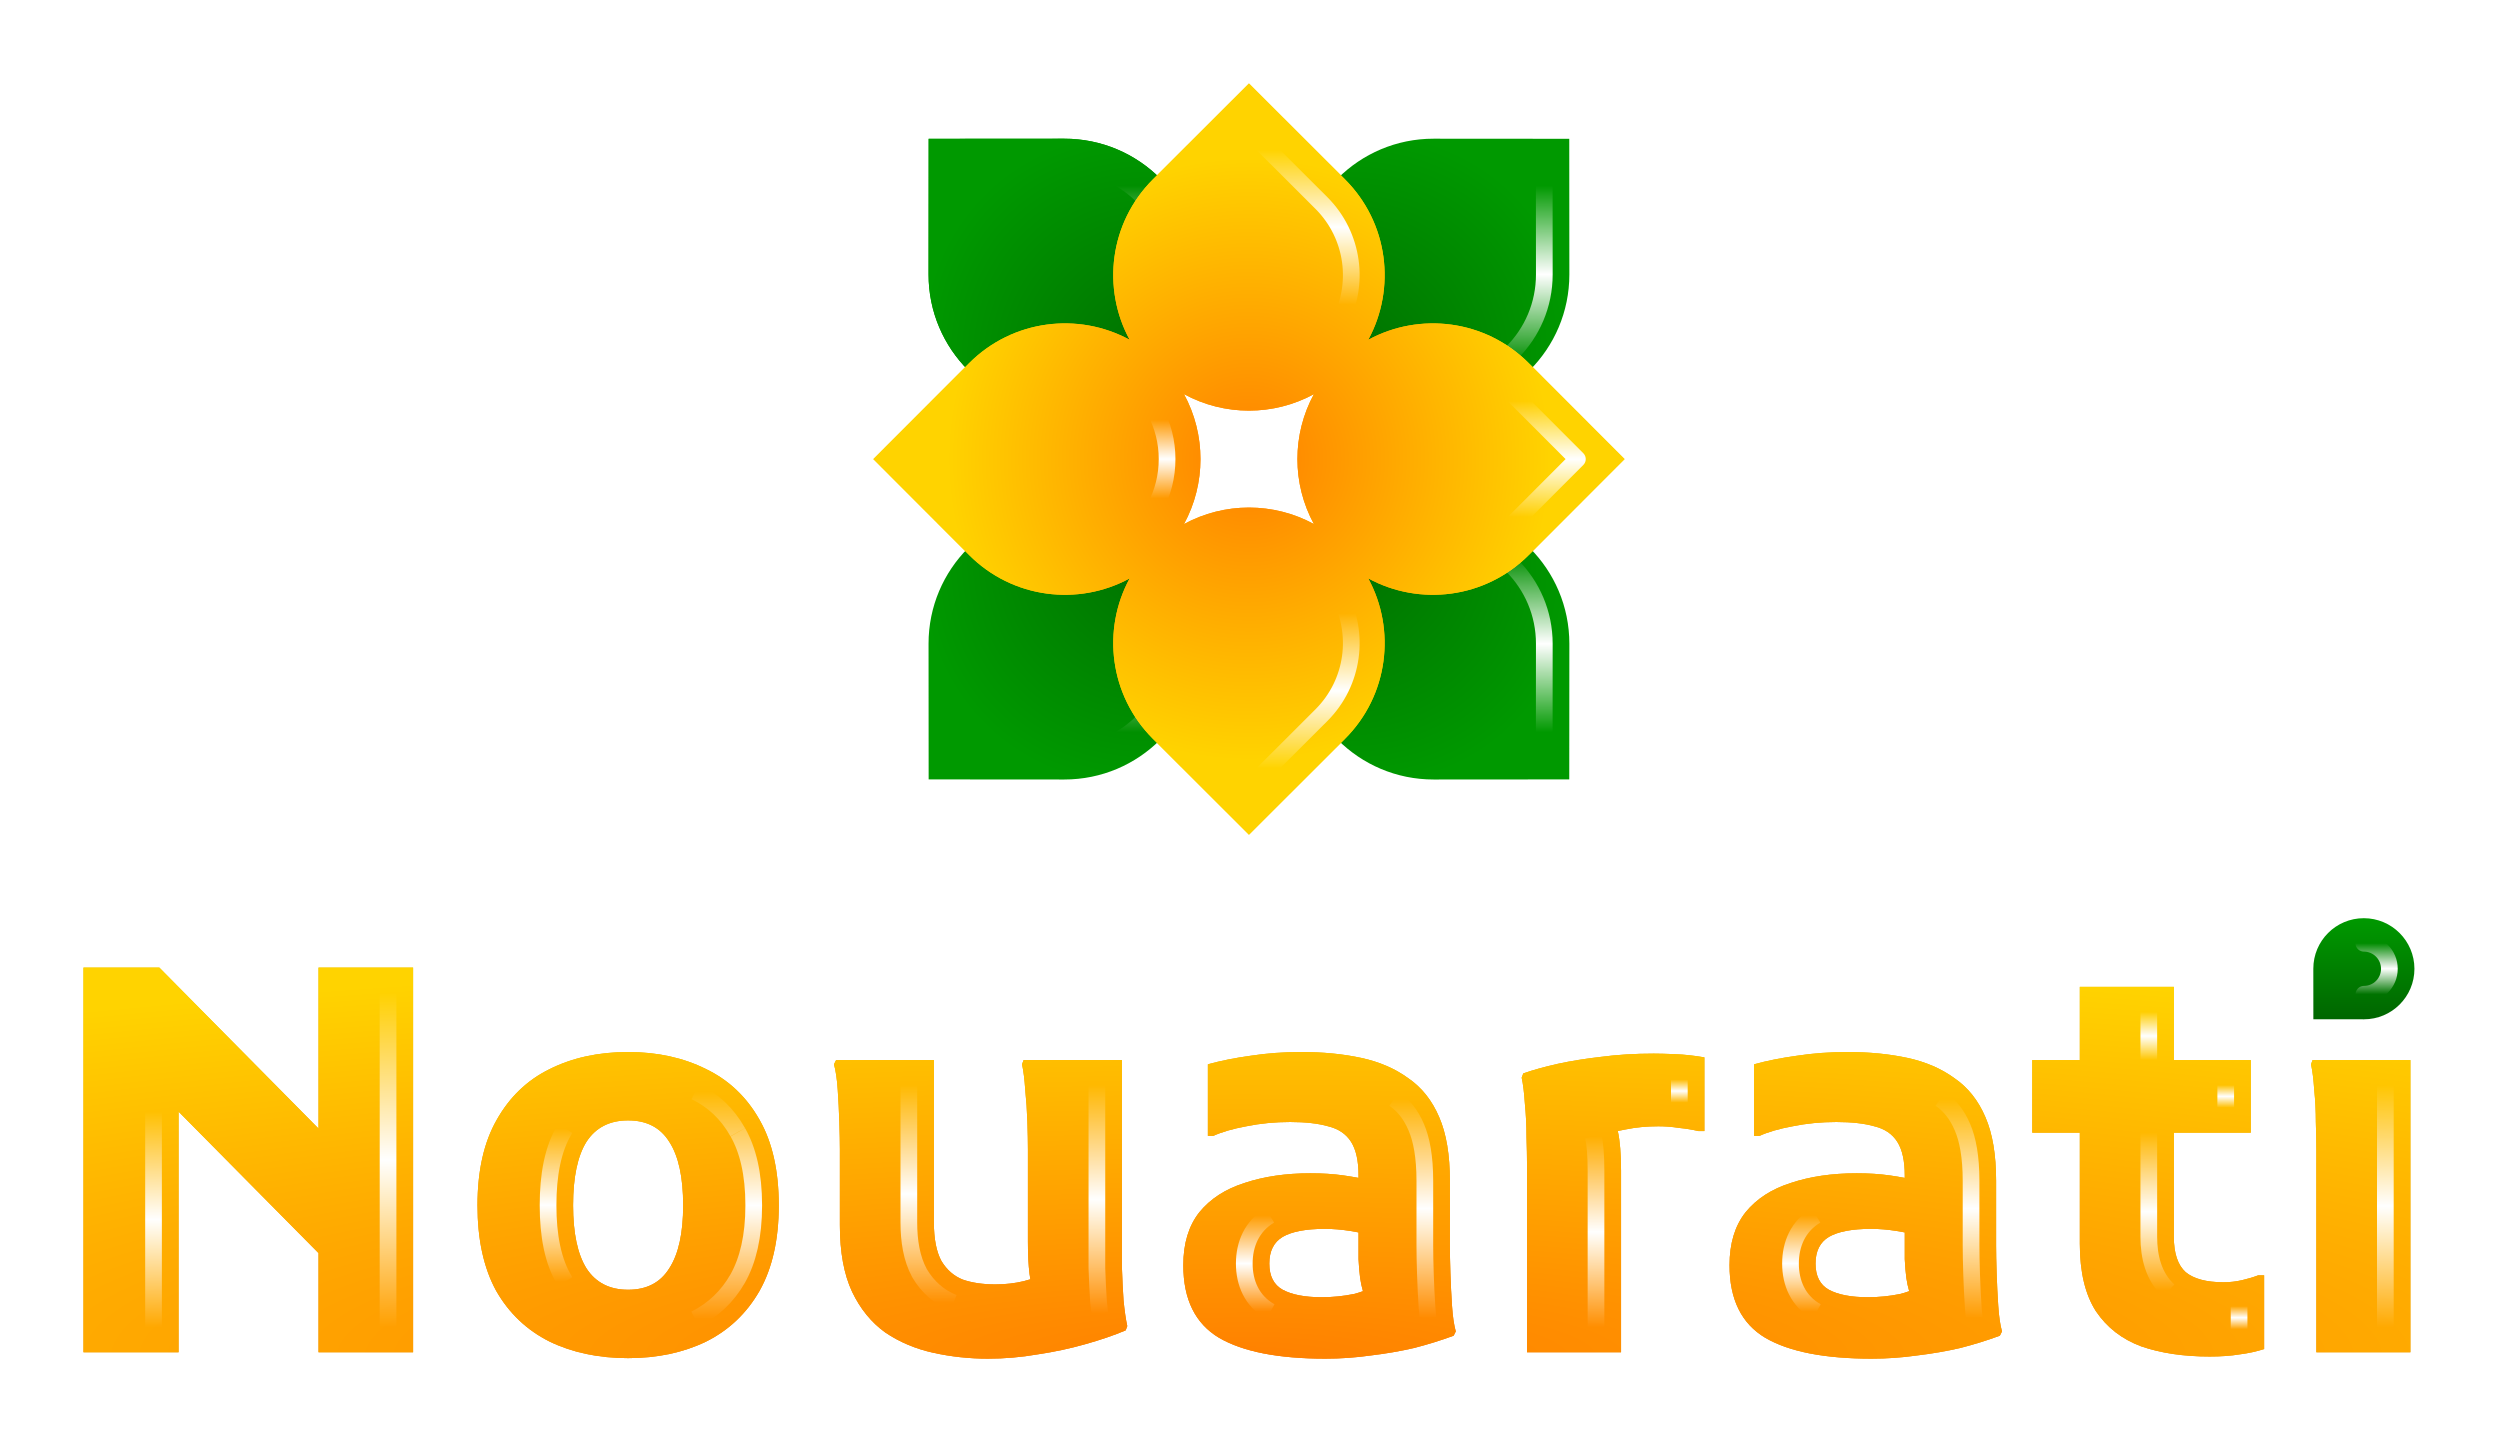 <svg width="599" height="346" viewBox="0 0 599 346" fill="none" xmlns="http://www.w3.org/2000/svg">
<path d="M222.503 33.255L254.996 33.231C272.941 33.218 287.478 47.755 287.465 65.7C287.452 83.645 272.894 98.203 254.948 98.216C237.003 98.229 222.466 83.692 222.48 65.747L222.503 33.255Z" fill="url(#paint0_diamond_64_256)"/>
<path d="M222.503 33.254L254.996 33.23C272.941 33.218 287.478 47.754 287.465 65.7C287.452 83.645 272.894 98.203 254.948 98.216C237.003 98.229 222.466 83.692 222.48 65.747L222.503 33.254Z" fill="url(#paint1_diamond_64_256)"/>
<path d="M222.503 186.745L254.996 186.769C272.941 186.782 287.478 172.245 287.465 154.3C287.452 136.355 272.894 121.797 254.948 121.784C237.003 121.771 222.466 136.308 222.48 154.253L222.503 186.745Z" fill="url(#paint2_diamond_64_256)"/>
<path d="M375.994 33.255L343.502 33.231C325.557 33.218 311.02 47.755 311.033 65.7C311.046 83.645 325.604 98.203 343.549 98.216C361.494 98.229 376.031 83.692 376.018 65.747L375.994 33.255Z" fill="url(#paint3_diamond_64_256)"/>
<path d="M375.994 186.745L343.502 186.769C325.557 186.782 311.02 172.245 311.033 154.3C311.046 136.355 325.604 121.797 343.549 121.784C361.494 121.771 376.031 136.308 376.018 154.253L375.994 186.745Z" fill="url(#paint4_diamond_64_256)"/>
<path fill-rule="evenodd" clip-rule="evenodd" d="M389.248 110L366.289 87.008C355.874 76.578 340.144 74.715 327.831 81.418C334.535 69.104 332.672 53.374 322.241 42.959L299.249 20L276.257 42.959C265.826 53.374 263.963 69.106 270.668 81.42C258.354 74.714 242.623 76.577 232.207 87.008L209.248 110L232.207 132.992C242.623 143.423 258.354 145.286 270.668 138.58C263.963 150.894 265.826 166.625 276.257 177.041L299.249 200L322.241 177.041C332.672 166.626 334.535 150.896 327.831 138.582C340.144 145.285 355.874 143.422 366.289 132.992L389.248 110ZM314.812 94.436C305.14 99.705 293.354 99.704 283.683 94.435C288.952 104.107 288.952 115.894 283.683 125.566C293.354 120.296 305.14 120.296 314.812 125.564C309.544 115.893 309.544 104.108 314.812 94.436Z" fill="url(#paint5_diamond_64_256)"/>
<g style="mix-blend-mode:overlay" filter="url(#filter0_f_64_256)">
<path d="M369.999 39.25L370.018 65.751C370.029 80.379 358.181 92.227 343.553 92.216" stroke="url(#paint6_linear_64_256)" stroke-width="4" stroke-linecap="round" stroke-linejoin="round" style="mix-blend-mode:overlay"/>
<path d="M254.946 92.216C269.581 92.205 281.456 80.33 281.467 65.695C281.477 51.067 269.63 39.22 255.002 39.23" stroke="url(#paint7_linear_64_256)" stroke-width="4" stroke-linecap="round" stroke-linejoin="round" style="mix-blend-mode:overlay"/>
<path d="M254.946 180.75C269.581 180.739 281.456 168.864 281.467 154.229C281.477 139.601 269.63 127.754 255.002 127.765" stroke="url(#paint8_linear_64_256)" stroke-width="4" stroke-linecap="round" stroke-linejoin="round" style="mix-blend-mode:overlay"/>
<path d="M369.997 180.75L370.016 154.249C370.027 139.621 358.179 127.773 343.551 127.784" stroke="url(#paint9_linear_64_256)" stroke-width="4" stroke-linecap="round" stroke-linejoin="round" style="mix-blend-mode:overlay"/>
</g>
<path fill-rule="evenodd" clip-rule="evenodd" d="M389.248 110L366.289 87.008C355.874 76.578 340.144 74.715 327.831 81.418C334.535 69.104 332.672 53.374 322.241 42.959L299.249 20L276.257 42.959C265.826 53.374 263.963 69.106 270.668 81.42C258.354 74.714 242.623 76.577 232.207 87.008L209.248 110L232.207 132.992C242.623 143.423 258.354 145.286 270.668 138.58C263.963 150.894 265.826 166.625 276.257 177.041L299.249 200L322.241 177.041C332.672 166.626 334.535 150.896 327.831 138.582C340.144 145.285 355.874 143.422 366.289 132.992L389.248 110ZM314.812 94.436C305.14 99.705 293.354 99.704 283.683 94.435C288.952 104.107 288.952 115.894 283.683 125.566C293.354 120.296 305.14 120.296 314.812 125.564C309.544 115.893 309.544 104.108 314.812 94.436Z" fill="url(#paint10_diamond_64_256)"/>
<g style="mix-blend-mode:overlay" filter="url(#filter1_f_64_256)">
<path d="M360.628 127.339L377.942 110L360.628 92.66" stroke="url(#paint11_linear_64_256)" stroke-width="4" stroke-linecap="round" stroke-linejoin="round" style="mix-blend-mode:overlay"/>
<path d="M276.658 121.739C280.628 114.453 280.628 105.549 276.658 98.263" stroke="url(#paint12_linear_64_256)" stroke-width="4" stroke-linecap="round" stroke-linejoin="round" style="mix-blend-mode:overlay"/>
<path d="M299.249 188.695L316.589 171.38C324.441 163.539 325.857 151.688 320.804 142.407" stroke="url(#paint13_linear_64_256)" stroke-width="4" stroke-linecap="round" stroke-linejoin="round" style="mix-blend-mode:overlay"/>
<path d="M320.804 77.593C325.857 68.312 324.441 56.461 316.589 48.62L299.249 31.306" stroke="url(#paint14_linear_64_256)" stroke-width="4" stroke-linecap="round" stroke-linejoin="round" style="mix-blend-mode:overlay"/>
</g>
<path d="M555 324V275.36C555 273.653 554.957 271.477 554.872 268.832C554.872 266.187 554.744 263.627 554.488 261.152C554.317 258.592 554.061 256.544 553.72 255.008L554.104 253.984H577.528V324H555Z" fill="#D9D9D9"/>
<path d="M555 324V275.36C555 273.653 554.957 271.477 554.872 268.832C554.872 266.187 554.744 263.627 554.488 261.152C554.317 258.592 554.061 256.544 553.72 255.008L554.104 253.984H577.528V324H555Z" fill="url(#paint15_radial_64_256)"/>
<path d="M20 324V231.84H38.176L76.32 270.411V231.84H98.976V324H76.32V300.239L42.784 266.342V324H20Z" fill="#D9D9D9"/>
<path d="M20 324V231.84H38.176L76.32 270.411V231.84H98.976V324H76.32V300.239L42.784 266.342V324H20Z" fill="url(#paint16_radial_64_256)"/>
<path fill-rule="evenodd" clip-rule="evenodd" d="M114.404 288.8C114.404 280.523 115.94 273.696 119.012 268.32C122.084 262.859 126.308 258.805 131.684 256.16C137.145 253.429 143.417 252.064 150.5 252.064C157.497 252.064 163.727 253.429 169.188 256.16C174.649 258.805 178.916 262.859 181.988 268.32C185.06 273.696 186.596 280.523 186.596 288.8C186.596 296.992 185.06 303.819 181.988 309.28C178.916 314.656 174.649 318.709 169.188 321.44C163.727 324.085 157.497 325.408 150.5 325.408C143.417 325.408 137.145 324.085 131.684 321.44C126.223 318.709 121.956 314.656 118.884 309.28C115.897 303.819 114.404 296.992 114.404 288.8ZM140.516 303.904C138.383 300.491 137.316 295.456 137.316 288.8C137.316 282.059 138.383 276.981 140.516 273.568C142.735 270.155 146.063 268.448 150.5 268.448C154.937 268.448 158.223 270.155 160.356 273.568C162.575 276.981 163.684 282.059 163.684 288.8C163.684 295.456 162.575 300.491 160.356 303.904C158.223 307.317 154.937 309.024 150.5 309.024C146.063 309.024 142.735 307.317 140.516 303.904Z" fill="#D9D9D9"/>
<path fill-rule="evenodd" clip-rule="evenodd" d="M114.404 288.8C114.404 280.523 115.94 273.696 119.012 268.32C122.084 262.859 126.308 258.805 131.684 256.16C137.145 253.429 143.417 252.064 150.5 252.064C157.497 252.064 163.727 253.429 169.188 256.16C174.649 258.805 178.916 262.859 181.988 268.32C185.06 273.696 186.596 280.523 186.596 288.8C186.596 296.992 185.06 303.819 181.988 309.28C178.916 314.656 174.649 318.709 169.188 321.44C163.727 324.085 157.497 325.408 150.5 325.408C143.417 325.408 137.145 324.085 131.684 321.44C126.223 318.709 121.956 314.656 118.884 309.28C115.897 303.819 114.404 296.992 114.404 288.8ZM140.516 303.904C138.383 300.491 137.316 295.456 137.316 288.8C137.316 282.059 138.383 276.981 140.516 273.568C142.735 270.155 146.063 268.448 150.5 268.448C154.937 268.448 158.223 270.155 160.356 273.568C162.575 276.981 163.684 282.059 163.684 288.8C163.684 295.456 162.575 300.491 160.356 303.904C158.223 307.317 154.937 309.024 150.5 309.024C146.063 309.024 142.735 307.317 140.516 303.904Z" fill="url(#paint17_radial_64_256)"/>
<path d="M223.632 324.128C227.899 325.067 232.251 325.536 236.688 325.536C240.699 325.536 244.667 325.195 248.592 324.512C252.603 323.915 256.4 323.104 259.984 322.08C263.653 321.056 266.896 319.947 269.712 318.752L270.096 317.728C269.755 316.192 269.456 314.144 269.2 311.584C269.029 309.024 268.901 306.421 268.816 303.776V253.984H245.264L244.88 255.008C245.221 256.544 245.477 258.592 245.648 261.152C245.904 263.627 246.075 266.187 246.16 268.832C246.245 271.477 246.288 273.653 246.288 275.36V297.504C246.288 300.576 246.416 303.136 246.672 305.184C246.73 305.65 246.797 306.096 246.873 306.522C246.351 306.67 245.815 306.822 245.264 306.976C243.131 307.488 240.869 307.744 238.48 307.744C235.493 307.744 232.891 307.36 230.672 306.592C228.539 305.739 226.832 304.245 225.552 302.112C224.357 299.893 223.76 296.821 223.76 292.896V253.984H200.336L199.824 255.008C200.251 256.544 200.549 258.592 200.72 261.152C200.891 263.627 201.019 266.187 201.104 268.832C201.189 271.477 201.232 273.653 201.232 275.36V293.536C201.232 300.021 202.213 305.355 204.176 309.536C206.139 313.632 208.784 316.875 212.112 319.264C215.525 321.568 219.365 323.189 223.632 324.128Z" fill="#D9D9D9"/>
<path d="M223.632 324.128C227.899 325.067 232.251 325.536 236.688 325.536C240.699 325.536 244.667 325.195 248.592 324.512C252.603 323.915 256.4 323.104 259.984 322.08C263.653 321.056 266.896 319.947 269.712 318.752L270.096 317.728C269.755 316.192 269.456 314.144 269.2 311.584C269.029 309.024 268.901 306.421 268.816 303.776V253.984H245.264L244.88 255.008C245.221 256.544 245.477 258.592 245.648 261.152C245.904 263.627 246.075 266.187 246.16 268.832C246.245 271.477 246.288 273.653 246.288 275.36V297.504C246.288 300.576 246.416 303.136 246.672 305.184C246.73 305.65 246.797 306.096 246.873 306.522C246.351 306.67 245.815 306.822 245.264 306.976C243.131 307.488 240.869 307.744 238.48 307.744C235.493 307.744 232.891 307.36 230.672 306.592C228.539 305.739 226.832 304.245 225.552 302.112C224.357 299.893 223.76 296.821 223.76 292.896V253.984H200.336L199.824 255.008C200.251 256.544 200.549 258.592 200.72 261.152C200.891 263.627 201.019 266.187 201.104 268.832C201.189 271.477 201.232 273.653 201.232 275.36V293.536C201.232 300.021 202.213 305.355 204.176 309.536C206.139 313.632 208.784 316.875 212.112 319.264C215.525 321.568 219.365 323.189 223.632 324.128Z" fill="url(#paint18_radial_64_256)"/>
<path fill-rule="evenodd" clip-rule="evenodd" d="M317.568 325.536C306.304 325.536 297.813 323.872 292.096 320.544C286.379 317.131 283.52 311.328 283.52 303.136C283.52 297.931 284.8 293.707 287.36 290.464C290.005 287.221 293.632 284.875 298.24 283.424C302.848 281.888 308.096 281.12 313.984 281.12C316.885 281.12 319.531 281.291 321.92 281.632C323.149 281.807 324.343 282.005 325.504 282.226V281.632C325.504 278.133 324.907 275.445 323.712 273.568C322.517 271.691 320.683 270.453 318.208 269.856C315.819 269.173 312.789 268.832 309.12 268.832C305.451 268.832 301.952 269.173 298.624 269.856C295.381 270.453 292.736 271.221 290.688 272.16H289.408V255.008C292.48 254.155 295.893 253.472 299.648 252.96C303.488 252.363 307.541 252.064 311.808 252.064C317.013 252.064 321.792 252.533 326.144 253.472C330.496 254.411 334.251 256.032 337.408 258.336C340.651 260.555 343.125 263.669 344.832 267.68C346.539 271.605 347.392 276.683 347.392 282.912V298.4C347.392 300.192 347.435 302.411 347.52 305.056C347.605 307.701 347.733 310.304 347.904 312.864C348.075 315.424 348.373 317.472 348.8 319.008L348.288 320.032C345.301 321.141 342.144 322.123 338.816 322.976C335.488 323.744 332.032 324.341 328.448 324.768C324.864 325.28 321.237 325.536 317.568 325.536ZM325.504 295.285C324.908 295.167 324.268 295.053 323.584 294.944C321.451 294.603 319.403 294.432 317.44 294.432C312.917 294.432 309.547 295.072 307.328 296.352C305.195 297.632 304.128 299.765 304.128 302.752C304.128 305.739 305.195 307.829 307.328 309.024C309.547 310.219 312.661 310.816 316.672 310.816C319.317 310.816 321.877 310.56 324.352 310.048C325.129 309.86 325.867 309.635 326.568 309.372C326.27 308.353 326.044 307.298 325.888 306.208C325.717 304.928 325.589 303.435 325.504 301.728V295.285Z" fill="#D9D9D9"/>
<path fill-rule="evenodd" clip-rule="evenodd" d="M317.568 325.536C306.304 325.536 297.813 323.872 292.096 320.544C286.379 317.131 283.52 311.328 283.52 303.136C283.52 297.931 284.8 293.707 287.36 290.464C290.005 287.221 293.632 284.875 298.24 283.424C302.848 281.888 308.096 281.12 313.984 281.12C316.885 281.12 319.531 281.291 321.92 281.632C323.149 281.807 324.343 282.005 325.504 282.226V281.632C325.504 278.133 324.907 275.445 323.712 273.568C322.517 271.691 320.683 270.453 318.208 269.856C315.819 269.173 312.789 268.832 309.12 268.832C305.451 268.832 301.952 269.173 298.624 269.856C295.381 270.453 292.736 271.221 290.688 272.16H289.408V255.008C292.48 254.155 295.893 253.472 299.648 252.96C303.488 252.363 307.541 252.064 311.808 252.064C317.013 252.064 321.792 252.533 326.144 253.472C330.496 254.411 334.251 256.032 337.408 258.336C340.651 260.555 343.125 263.669 344.832 267.68C346.539 271.605 347.392 276.683 347.392 282.912V298.4C347.392 300.192 347.435 302.411 347.52 305.056C347.605 307.701 347.733 310.304 347.904 312.864C348.075 315.424 348.373 317.472 348.8 319.008L348.288 320.032C345.301 321.141 342.144 322.123 338.816 322.976C335.488 323.744 332.032 324.341 328.448 324.768C324.864 325.28 321.237 325.536 317.568 325.536ZM325.504 295.285C324.908 295.167 324.268 295.053 323.584 294.944C321.451 294.603 319.403 294.432 317.44 294.432C312.917 294.432 309.547 295.072 307.328 296.352C305.195 297.632 304.128 299.765 304.128 302.752C304.128 305.739 305.195 307.829 307.328 309.024C309.547 310.219 312.661 310.816 316.672 310.816C319.317 310.816 321.877 310.56 324.352 310.048C325.129 309.86 325.867 309.635 326.568 309.372C326.27 308.353 326.044 307.298 325.888 306.208C325.717 304.928 325.589 303.435 325.504 301.728V295.285Z" fill="url(#paint19_radial_64_256)"/>
<path d="M365.875 278.944V324H388.403V280.48C388.403 276.483 388.141 273.317 387.618 270.981C388.197 270.851 388.799 270.732 389.427 270.624C391.902 270.112 394.547 269.856 397.363 269.856C398.984 269.856 400.606 269.984 402.227 270.24C403.934 270.411 405.512 270.667 406.963 271.008H408.371V253.344C405.896 252.917 403.55 252.661 401.331 252.576C399.198 252.491 397.491 252.448 396.211 252.448C391.688 252.448 387.507 252.704 383.667 253.216C379.912 253.643 376.456 254.197 373.299 254.88C370.227 255.563 367.454 256.331 364.979 257.184L364.595 258.208C364.936 259.744 365.192 261.835 365.363 264.48C365.619 267.04 365.747 269.685 365.747 272.416C365.832 275.061 365.875 277.237 365.875 278.944Z" fill="#D9D9D9"/>
<path d="M365.875 278.944V324H388.403V280.48C388.403 276.483 388.141 273.317 387.618 270.981C388.197 270.851 388.799 270.732 389.427 270.624C391.902 270.112 394.547 269.856 397.363 269.856C398.984 269.856 400.606 269.984 402.227 270.24C403.934 270.411 405.512 270.667 406.963 271.008H408.371V253.344C405.896 252.917 403.55 252.661 401.331 252.576C399.198 252.491 397.491 252.448 396.211 252.448C391.688 252.448 387.507 252.704 383.667 253.216C379.912 253.643 376.456 254.197 373.299 254.88C370.227 255.563 367.454 256.331 364.979 257.184L364.595 258.208C364.936 259.744 365.192 261.835 365.363 264.48C365.619 267.04 365.747 269.685 365.747 272.416C365.832 275.061 365.875 277.237 365.875 278.944Z" fill="url(#paint20_radial_64_256)"/>
<path fill-rule="evenodd" clip-rule="evenodd" d="M448.443 325.536C437.179 325.536 428.688 323.872 422.971 320.544C417.254 317.131 414.395 311.328 414.395 303.136C414.395 297.931 415.675 293.707 418.235 290.464C420.88 287.221 424.507 284.875 429.115 283.424C433.723 281.888 438.971 281.12 444.859 281.12C447.76 281.12 450.406 281.291 452.795 281.632C454.024 281.807 455.218 282.005 456.379 282.226V281.632C456.379 278.133 455.782 275.445 454.587 273.568C453.392 271.691 451.558 270.453 449.083 269.856C446.694 269.173 443.664 268.832 439.995 268.832C436.326 268.832 432.827 269.173 429.499 269.856C426.256 270.453 423.611 271.221 421.563 272.16H420.283V255.008C423.355 254.155 426.768 253.472 430.523 252.96C434.363 252.363 438.416 252.064 442.683 252.064C447.888 252.064 452.667 252.533 457.019 253.472C461.371 254.411 465.126 256.032 468.283 258.336C471.526 260.555 474 263.669 475.707 267.68C477.414 271.605 478.267 276.683 478.267 282.912V298.4C478.267 300.192 478.31 302.411 478.395 305.056C478.48 307.701 478.608 310.304 478.779 312.864C478.95 315.424 479.248 317.472 479.675 319.008L479.163 320.032C476.176 321.141 473.019 322.123 469.691 322.976C466.363 323.744 462.907 324.341 459.323 324.768C455.739 325.28 452.112 325.536 448.443 325.536ZM454.459 294.944C455.143 295.053 455.783 295.167 456.379 295.285V301.728C456.464 303.435 456.592 304.928 456.763 306.208C456.919 307.298 457.146 308.353 457.443 309.372C456.742 309.635 456.004 309.86 455.227 310.048C452.752 310.56 450.192 310.816 447.547 310.816C443.536 310.816 440.422 310.219 438.203 309.024C436.07 307.829 435.003 305.739 435.003 302.752C435.003 299.765 436.07 297.632 438.203 296.352C440.422 295.072 443.792 294.432 448.315 294.432C450.278 294.432 452.326 294.603 454.459 294.944Z" fill="#D9D9D9"/>
<path fill-rule="evenodd" clip-rule="evenodd" d="M448.443 325.536C437.179 325.536 428.688 323.872 422.971 320.544C417.254 317.131 414.395 311.328 414.395 303.136C414.395 297.931 415.675 293.707 418.235 290.464C420.88 287.221 424.507 284.875 429.115 283.424C433.723 281.888 438.971 281.12 444.859 281.12C447.76 281.12 450.406 281.291 452.795 281.632C454.024 281.807 455.218 282.005 456.379 282.226V281.632C456.379 278.133 455.782 275.445 454.587 273.568C453.392 271.691 451.558 270.453 449.083 269.856C446.694 269.173 443.664 268.832 439.995 268.832C436.326 268.832 432.827 269.173 429.499 269.856C426.256 270.453 423.611 271.221 421.563 272.16H420.283V255.008C423.355 254.155 426.768 253.472 430.523 252.96C434.363 252.363 438.416 252.064 442.683 252.064C447.888 252.064 452.667 252.533 457.019 253.472C461.371 254.411 465.126 256.032 468.283 258.336C471.526 260.555 474 263.669 475.707 267.68C477.414 271.605 478.267 276.683 478.267 282.912V298.4C478.267 300.192 478.31 302.411 478.395 305.056C478.48 307.701 478.608 310.304 478.779 312.864C478.95 315.424 479.248 317.472 479.675 319.008L479.163 320.032C476.176 321.141 473.019 322.123 469.691 322.976C466.363 323.744 462.907 324.341 459.323 324.768C455.739 325.28 452.112 325.536 448.443 325.536ZM454.459 294.944C455.143 295.053 455.783 295.167 456.379 295.285V301.728C456.464 303.435 456.592 304.928 456.763 306.208C456.919 307.298 457.146 308.353 457.443 309.372C456.742 309.635 456.004 309.86 455.227 310.048C452.752 310.56 450.192 310.816 447.547 310.816C443.536 310.816 440.422 310.219 438.203 309.024C436.07 307.829 435.003 305.739 435.003 302.752C435.003 299.765 436.07 297.632 438.203 296.352C440.422 295.072 443.792 294.432 448.315 294.432C450.278 294.432 452.326 294.603 454.459 294.944Z" fill="url(#paint21_radial_64_256)"/>
<path d="M513.045 322.592C517.738 324.213 523.2 325.024 529.429 325.024C532.16 325.024 534.549 324.853 536.597 324.512C538.645 324.256 540.608 323.829 542.485 323.232V305.568H541.077C539.968 305.995 538.688 306.379 537.237 306.72C535.786 307.061 534.293 307.232 532.757 307.232C528.661 307.232 525.632 306.421 523.669 304.8C521.792 303.093 520.853 300.277 520.853 296.352V271.392H539.285V253.984H520.853V236.448H498.325V253.984H486.933V271.392H498.325V298.016C498.325 304.757 499.605 310.133 502.165 314.144C504.81 318.069 508.437 320.885 513.045 322.592Z" fill="#D9D9D9"/>
<path d="M513.045 322.592C517.738 324.213 523.2 325.024 529.429 325.024C532.16 325.024 534.549 324.853 536.597 324.512C538.645 324.256 540.608 323.829 542.485 323.232V305.568H541.077C539.968 305.995 538.688 306.379 537.237 306.72C535.786 307.061 534.293 307.232 532.757 307.232C528.661 307.232 525.632 306.421 523.669 304.8C521.792 303.093 520.853 300.277 520.853 296.352V271.392H539.285V253.984H520.853V236.448H498.325V253.984H486.933V271.392H498.325V298.016C498.325 304.757 499.605 310.133 502.165 314.144C504.81 318.069 508.437 320.885 513.045 322.592Z" fill="url(#paint22_radial_64_256)"/>
<path d="M555 324V275.36C555 273.653 554.957 271.477 554.872 268.832C554.872 266.187 554.744 263.627 554.488 261.152C554.317 258.592 554.061 256.544 553.72 255.008L554.104 253.984H577.528V324H555Z" fill="url(#paint23_radial_64_256)"/>
<path d="M20 324V231.84H38.176L76.32 270.411V231.84H98.976V324H76.32V300.239L42.784 266.342V324H20Z" fill="url(#paint24_radial_64_256)"/>
<path fill-rule="evenodd" clip-rule="evenodd" d="M114.404 288.8C114.404 280.523 115.94 273.696 119.012 268.32C122.084 262.859 126.308 258.805 131.684 256.16C137.145 253.429 143.417 252.064 150.5 252.064C157.497 252.064 163.727 253.429 169.188 256.16C174.649 258.805 178.916 262.859 181.988 268.32C185.06 273.696 186.596 280.523 186.596 288.8C186.596 296.992 185.06 303.819 181.988 309.28C178.916 314.656 174.649 318.709 169.188 321.44C163.727 324.085 157.497 325.408 150.5 325.408C143.417 325.408 137.145 324.085 131.684 321.44C126.223 318.709 121.956 314.656 118.884 309.28C115.897 303.819 114.404 296.992 114.404 288.8ZM140.516 303.904C138.383 300.491 137.316 295.456 137.316 288.8C137.316 282.059 138.383 276.981 140.516 273.568C142.735 270.155 146.063 268.448 150.5 268.448C154.937 268.448 158.223 270.155 160.356 273.568C162.575 276.981 163.684 282.059 163.684 288.8C163.684 295.456 162.575 300.491 160.356 303.904C158.223 307.317 154.937 309.024 150.5 309.024C146.063 309.024 142.735 307.317 140.516 303.904Z" fill="url(#paint25_radial_64_256)"/>
<path d="M223.632 324.128C227.899 325.067 232.251 325.536 236.688 325.536C240.699 325.536 244.667 325.195 248.592 324.512C252.603 323.915 256.4 323.104 259.984 322.08C263.653 321.056 266.896 319.947 269.712 318.752L270.096 317.728C269.755 316.192 269.456 314.144 269.2 311.584C269.029 309.024 268.901 306.421 268.816 303.776V253.984H245.264L244.88 255.008C245.221 256.544 245.477 258.592 245.648 261.152C245.904 263.627 246.075 266.187 246.16 268.832C246.245 271.477 246.288 273.653 246.288 275.36V297.504C246.288 300.576 246.416 303.136 246.672 305.184C246.73 305.65 246.797 306.096 246.873 306.522C246.351 306.67 245.815 306.822 245.264 306.976C243.131 307.488 240.869 307.744 238.48 307.744C235.493 307.744 232.891 307.36 230.672 306.592C228.539 305.739 226.832 304.245 225.552 302.112C224.357 299.893 223.76 296.821 223.76 292.896V253.984H200.336L199.824 255.008C200.251 256.544 200.549 258.592 200.72 261.152C200.891 263.627 201.019 266.187 201.104 268.832C201.189 271.477 201.232 273.653 201.232 275.36V293.536C201.232 300.021 202.213 305.355 204.176 309.536C206.139 313.632 208.784 316.875 212.112 319.264C215.525 321.568 219.365 323.189 223.632 324.128Z" fill="url(#paint26_radial_64_256)"/>
<path fill-rule="evenodd" clip-rule="evenodd" d="M317.568 325.536C306.304 325.536 297.813 323.872 292.096 320.544C286.379 317.131 283.52 311.328 283.52 303.136C283.52 297.931 284.8 293.707 287.36 290.464C290.005 287.221 293.632 284.875 298.24 283.424C302.848 281.888 308.096 281.12 313.984 281.12C316.885 281.12 319.531 281.291 321.92 281.632C323.149 281.807 324.343 282.005 325.504 282.226V281.632C325.504 278.133 324.907 275.445 323.712 273.568C322.517 271.691 320.683 270.453 318.208 269.856C315.819 269.173 312.789 268.832 309.12 268.832C305.451 268.832 301.952 269.173 298.624 269.856C295.381 270.453 292.736 271.221 290.688 272.16H289.408V255.008C292.48 254.155 295.893 253.472 299.648 252.96C303.488 252.363 307.541 252.064 311.808 252.064C317.013 252.064 321.792 252.533 326.144 253.472C330.496 254.411 334.251 256.032 337.408 258.336C340.651 260.555 343.125 263.669 344.832 267.68C346.539 271.605 347.392 276.683 347.392 282.912V298.4C347.392 300.192 347.435 302.411 347.52 305.056C347.605 307.701 347.733 310.304 347.904 312.864C348.075 315.424 348.373 317.472 348.8 319.008L348.288 320.032C345.301 321.141 342.144 322.123 338.816 322.976C335.488 323.744 332.032 324.341 328.448 324.768C324.864 325.28 321.237 325.536 317.568 325.536ZM325.504 295.285C324.908 295.167 324.268 295.053 323.584 294.944C321.451 294.603 319.403 294.432 317.44 294.432C312.917 294.432 309.547 295.072 307.328 296.352C305.195 297.632 304.128 299.765 304.128 302.752C304.128 305.739 305.195 307.829 307.328 309.024C309.547 310.219 312.661 310.816 316.672 310.816C319.317 310.816 321.877 310.56 324.352 310.048C325.129 309.86 325.867 309.635 326.568 309.372C326.27 308.353 326.044 307.298 325.888 306.208C325.717 304.928 325.589 303.435 325.504 301.728V295.285Z" fill="url(#paint27_radial_64_256)"/>
<path d="M365.875 278.944V324H388.403V280.48C388.403 276.483 388.141 273.317 387.618 270.981C388.197 270.851 388.799 270.732 389.427 270.624C391.902 270.112 394.547 269.856 397.363 269.856C398.984 269.856 400.606 269.984 402.227 270.24C403.934 270.411 405.512 270.667 406.963 271.008H408.371V253.344C405.896 252.917 403.55 252.661 401.331 252.576C399.198 252.491 397.491 252.448 396.211 252.448C391.688 252.448 387.507 252.704 383.667 253.216C379.912 253.643 376.456 254.197 373.299 254.88C370.227 255.563 367.454 256.331 364.979 257.184L364.595 258.208C364.936 259.744 365.192 261.835 365.363 264.48C365.619 267.04 365.747 269.685 365.747 272.416C365.832 275.061 365.875 277.237 365.875 278.944Z" fill="url(#paint28_radial_64_256)"/>
<path fill-rule="evenodd" clip-rule="evenodd" d="M448.443 325.536C437.179 325.536 428.688 323.872 422.971 320.544C417.254 317.131 414.395 311.328 414.395 303.136C414.395 297.931 415.675 293.707 418.235 290.464C420.88 287.221 424.507 284.875 429.115 283.424C433.723 281.888 438.971 281.12 444.859 281.12C447.76 281.12 450.406 281.291 452.795 281.632C454.024 281.807 455.218 282.005 456.379 282.226V281.632C456.379 278.133 455.782 275.445 454.587 273.568C453.392 271.691 451.558 270.453 449.083 269.856C446.694 269.173 443.664 268.832 439.995 268.832C436.326 268.832 432.827 269.173 429.499 269.856C426.256 270.453 423.611 271.221 421.563 272.16H420.283V255.008C423.355 254.155 426.768 253.472 430.523 252.96C434.363 252.363 438.416 252.064 442.683 252.064C447.888 252.064 452.667 252.533 457.019 253.472C461.371 254.411 465.126 256.032 468.283 258.336C471.526 260.555 474 263.669 475.707 267.68C477.414 271.605 478.267 276.683 478.267 282.912V298.4C478.267 300.192 478.31 302.411 478.395 305.056C478.48 307.701 478.608 310.304 478.779 312.864C478.95 315.424 479.248 317.472 479.675 319.008L479.163 320.032C476.176 321.141 473.019 322.123 469.691 322.976C466.363 323.744 462.907 324.341 459.323 324.768C455.739 325.28 452.112 325.536 448.443 325.536ZM454.459 294.944C455.143 295.053 455.783 295.167 456.379 295.285V301.728C456.464 303.435 456.592 304.928 456.763 306.208C456.919 307.298 457.146 308.353 457.443 309.372C456.742 309.635 456.004 309.86 455.227 310.048C452.752 310.56 450.192 310.816 447.547 310.816C443.536 310.816 440.422 310.219 438.203 309.024C436.07 307.829 435.003 305.739 435.003 302.752C435.003 299.765 436.07 297.632 438.203 296.352C440.422 295.072 443.792 294.432 448.315 294.432C450.278 294.432 452.326 294.603 454.459 294.944Z" fill="url(#paint29_radial_64_256)"/>
<path d="M513.045 322.592C517.738 324.213 523.2 325.024 529.429 325.024C532.16 325.024 534.549 324.853 536.597 324.512C538.645 324.256 540.608 323.829 542.485 323.232V305.568H541.077C539.968 305.995 538.688 306.379 537.237 306.72C535.786 307.061 534.293 307.232 532.757 307.232C528.661 307.232 525.632 306.421 523.669 304.8C521.792 303.093 520.853 300.277 520.853 296.352V271.392H539.285V253.984H520.853V236.448H498.325V253.984H486.933V271.392H498.325V298.016C498.325 304.757 499.605 310.133 502.165 314.144C504.81 318.069 508.437 320.885 513.045 322.592Z" fill="url(#paint30_radial_64_256)"/>
<g style="mix-blend-mode:overlay" filter="url(#filter2_f_64_256)">
<path d="M36.784 266.342V318" stroke="url(#paint31_linear_64_256)" stroke-width="4" stroke-linejoin="round"/>
<path d="M92.976 318V237.84" stroke="url(#paint32_linear_64_256)" stroke-width="4" stroke-linejoin="round"/>
<path d="M135.428 307.084C132.426 302.281 131.316 295.922 131.316 288.8C131.316 281.61 132.42 275.2 135.428 270.388" stroke="url(#paint33_linear_64_256)" stroke-width="4" stroke-linejoin="round"/>
<path d="M166.539 316.056C170.903 313.866 174.283 310.663 176.769 306.32C179.197 301.994 180.596 296.259 180.596 288.8C180.596 281.227 179.187 275.511 176.779 271.297M176.759 271.261C174.266 266.83 170.895 263.653 166.572 261.56" stroke="url(#paint34_linear_64_256)" stroke-width="4" stroke-linejoin="round"/>
<path d="M228.444 312.163C224.99 310.782 222.303 308.358 220.407 305.199C220.359 305.12 220.313 305.039 220.269 304.957C218.413 301.509 217.76 297.312 217.76 292.896V259.984" stroke="url(#paint35_linear_64_256)" stroke-width="4" stroke-linejoin="round"/>
<path d="M263.515 314.704C263.413 313.904 263.318 313.062 263.23 312.181C263.224 312.115 263.218 312.05 263.214 311.984C263.038 309.353 262.907 306.682 262.82 303.97C262.817 303.905 262.816 303.841 262.816 303.776V259.984" stroke="url(#paint36_linear_64_256)" stroke-width="4" stroke-linejoin="round"/>
<path d="M304.396 314.259C299.92 311.752 298.128 307.342 298.128 302.752C298.128 298.153 299.913 293.804 304.241 291.207" stroke="url(#paint37_linear_64_256)" stroke-width="4" stroke-linejoin="round"/>
<path d="M342.14 315.795C342.049 314.98 341.975 314.134 341.917 313.263C341.742 310.633 341.611 307.962 341.523 305.25C341.437 302.567 341.392 300.279 341.392 298.4V282.912C341.392 277.162 340.594 272.981 339.33 270.073L339.311 270.03C338.002 266.953 336.217 264.791 334.02 263.288" stroke="url(#paint38_linear_64_256)" stroke-width="4" stroke-linejoin="round"/>
<path d="M382.403 318V280.48C382.403 276.673 382.148 274.007 381.764 272.293" stroke="url(#paint39_linear_64_256)" stroke-width="4" stroke-linejoin="round"/>
<path d="M402.371 264.197V258.641" stroke="url(#paint40_linear_64_256)" stroke-width="4" stroke-linejoin="round"/>
<path d="M435.271 314.259C430.795 311.752 429.003 307.342 429.003 302.752C429.003 298.153 430.788 293.804 435.116 291.207" stroke="url(#paint41_linear_64_256)" stroke-width="4" stroke-linejoin="round"/>
<path d="M473.015 315.795C472.924 314.98 472.85 314.134 472.792 313.263C472.617 310.633 472.486 307.961 472.398 305.25C472.312 302.567 472.267 300.279 472.267 298.4V282.912C472.267 277.162 471.469 272.981 470.205 270.073L470.186 270.03C468.877 266.953 467.092 264.791 464.895 263.288" stroke="url(#paint42_linear_64_256)" stroke-width="4" stroke-linejoin="round"/>
<path d="M519.633 309.239C515.958 305.898 514.853 301.051 514.853 296.352V271.392" stroke="url(#paint43_linear_64_256)" stroke-width="4" stroke-linejoin="round"/>
<path d="M536.485 312.965V318.473" stroke="url(#paint44_linear_64_256)" stroke-width="4" stroke-linejoin="round"/>
<path d="M514.853 253.984V242.448" stroke="url(#paint45_linear_64_256)" stroke-width="4" stroke-linejoin="round"/>
<path d="M533.285 265.392V259.984" stroke="url(#paint46_linear_64_256)" stroke-width="4" stroke-linejoin="round"/>
<path d="M571.528 259.984V318" stroke="url(#paint47_linear_64_256)" stroke-width="4" stroke-linecap="round" stroke-linejoin="round"/>
</g>
<path d="M554.281 244.215L566.393 244.224C573.082 244.229 578.501 238.81 578.496 232.121C578.491 225.432 573.065 220.005 566.375 220C559.686 219.995 554.267 225.414 554.272 232.103L554.281 244.215Z" fill="url(#paint48_linear_64_256)"/>
<g style="mix-blend-mode:overlay" filter="url(#filter3_f_64_256)">
<path d="M566.397 238.224C569.769 238.227 572.499 235.497 572.496 232.125C572.494 228.746 569.75 226.002 566.371 226" stroke="url(#paint49_linear_64_256)" stroke-width="4" stroke-linecap="round"/>
</g>
<defs>
<filter id="filter0_f_64_256" x="248.946" y="33.23" width="127.072" height="153.52" filterUnits="userSpaceOnUse" color-interpolation-filters="sRGB">
<feFlood flood-opacity="0" result="BackgroundImageFix"/>
<feBlend mode="normal" in="SourceGraphic" in2="BackgroundImageFix" result="shape"/>
<feGaussianBlur stdDeviation="2" result="effect1_foregroundBlur_64_256"/>
</filter>
<filter id="filter1_f_64_256" x="270.657" y="25.306" width="113.285" height="169.389" filterUnits="userSpaceOnUse" color-interpolation-filters="sRGB">
<feFlood flood-opacity="0" result="BackgroundImageFix"/>
<feBlend mode="normal" in="SourceGraphic" in2="BackgroundImageFix" result="shape"/>
<feGaussianBlur stdDeviation="2" result="effect1_foregroundBlur_64_256"/>
</filter>
<filter id="filter2_f_64_256" x="30.784" y="233.84" width="546.744" height="90.161" filterUnits="userSpaceOnUse" color-interpolation-filters="sRGB">
<feFlood flood-opacity="0" result="BackgroundImageFix"/>
<feBlend mode="normal" in="SourceGraphic" in2="BackgroundImageFix" result="shape"/>
<feGaussianBlur stdDeviation="2" result="effect1_foregroundBlur_64_256"/>
</filter>
<filter id="filter3_f_64_256" x="560.371" y="220" width="18.125" height="24.224" filterUnits="userSpaceOnUse" color-interpolation-filters="sRGB">
<feFlood flood-opacity="0" result="BackgroundImageFix"/>
<feBlend mode="normal" in="SourceGraphic" in2="BackgroundImageFix" result="shape"/>
<feGaussianBlur stdDeviation="2" result="effect1_foregroundBlur_64_256"/>
</filter>
<radialGradient id="paint0_diamond_64_256" cx="0" cy="0" r="1" gradientUnits="userSpaceOnUse" gradientTransform="translate(287.465 98.216) rotate(-135) scale(91.903 74.425)">
<stop stop-color="#006600"/>
<stop offset="0.8" stop-color="#009900"/>
</radialGradient>
<radialGradient id="paint1_diamond_64_256" cx="0" cy="0" r="1" gradientUnits="userSpaceOnUse" gradientTransform="translate(287.465 98.216) rotate(-135) scale(91.903 74.425)">
<stop stop-color="#006600"/>
<stop offset="0.8" stop-color="#009900"/>
</radialGradient>
<radialGradient id="paint2_diamond_64_256" cx="0" cy="0" r="1" gradientUnits="userSpaceOnUse" gradientTransform="translate(287.465 121.784) rotate(135) scale(91.903 74.425)">
<stop stop-color="#006600"/>
<stop offset="0.8" stop-color="#009900"/>
</radialGradient>
<radialGradient id="paint3_diamond_64_256" cx="0" cy="0" r="1" gradientUnits="userSpaceOnUse" gradientTransform="translate(311.033 98.216) rotate(-45) scale(91.903 74.425)">
<stop stop-color="#006600"/>
<stop offset="0.8" stop-color="#009900"/>
</radialGradient>
<radialGradient id="paint4_diamond_64_256" cx="0" cy="0" r="1" gradientUnits="userSpaceOnUse" gradientTransform="translate(311.033 121.784) rotate(45) scale(91.903 74.425)">
<stop stop-color="#006600"/>
<stop offset="0.8" stop-color="#009900"/>
</radialGradient>
<radialGradient id="paint5_diamond_64_256" cx="0" cy="0" r="1" gradientUnits="userSpaceOnUse" gradientTransform="translate(299.248 110) rotate(-90) scale(90 90)">
<stop stop-color="#FF8000"/>
<stop offset="0.8" stop-color="#FFD300"/>
</radialGradient>
<linearGradient id="paint6_linear_64_256" x1="356.786" y1="39.25" x2="356.786" y2="92.216" gradientUnits="userSpaceOnUse">
<stop offset="0.1" stop-color="white" stop-opacity="0"/>
<stop offset="0.5" stop-color="white"/>
<stop offset="0.9" stop-color="white" stop-opacity="0"/>
</linearGradient>
<linearGradient id="paint7_linear_64_256" x1="268.207" y1="39.23" x2="268.207" y2="92.216" gradientUnits="userSpaceOnUse">
<stop offset="0.1" stop-color="white" stop-opacity="0"/>
<stop offset="0.5" stop-color="white"/>
<stop offset="0.9" stop-color="white" stop-opacity="0"/>
</linearGradient>
<linearGradient id="paint8_linear_64_256" x1="268.207" y1="127.765" x2="268.207" y2="180.75" gradientUnits="userSpaceOnUse">
<stop offset="0.1" stop-color="white" stop-opacity="0"/>
<stop offset="0.5" stop-color="white"/>
<stop offset="0.9" stop-color="white" stop-opacity="0"/>
</linearGradient>
<linearGradient id="paint9_linear_64_256" x1="356.784" y1="180.75" x2="356.784" y2="127.784" gradientUnits="userSpaceOnUse">
<stop offset="0.1" stop-color="white" stop-opacity="0"/>
<stop offset="0.5" stop-color="white"/>
<stop offset="0.9" stop-color="white" stop-opacity="0"/>
</linearGradient>
<radialGradient id="paint10_diamond_64_256" cx="0" cy="0" r="1" gradientUnits="userSpaceOnUse" gradientTransform="translate(299.248 110) rotate(-90) scale(90 90)">
<stop stop-color="#FF8000"/>
<stop offset="0.8" stop-color="#FFD300"/>
</radialGradient>
<linearGradient id="paint11_linear_64_256" x1="369.285" y1="92.66" x2="369.285" y2="127.339" gradientUnits="userSpaceOnUse">
<stop offset="0.1" stop-color="white" stop-opacity="0"/>
<stop offset="0.5" stop-color="white"/>
<stop offset="0.9" stop-color="white" stop-opacity="0"/>
</linearGradient>
<linearGradient id="paint12_linear_64_256" x1="278.146" y1="98.263" x2="278.146" y2="121.739" gradientUnits="userSpaceOnUse">
<stop offset="0.1" stop-color="white" stop-opacity="0"/>
<stop offset="0.5" stop-color="white"/>
<stop offset="0.9" stop-color="white" stop-opacity="0"/>
</linearGradient>
<linearGradient id="paint13_linear_64_256" x1="311.508" y1="142.407" x2="311.508" y2="188.695" gradientUnits="userSpaceOnUse">
<stop offset="0.1" stop-color="white" stop-opacity="0"/>
<stop offset="0.5" stop-color="white"/>
<stop offset="0.9" stop-color="white" stop-opacity="0"/>
</linearGradient>
<linearGradient id="paint14_linear_64_256" x1="311.508" y1="31.306" x2="311.508" y2="77.593" gradientUnits="userSpaceOnUse">
<stop offset="0.1" stop-color="white" stop-opacity="0"/>
<stop offset="0.5" stop-color="white"/>
<stop offset="0.9" stop-color="white" stop-opacity="0"/>
</linearGradient>
<radialGradient id="paint15_radial_64_256" cx="0" cy="0" r="1" gradientUnits="userSpaceOnUse" gradientTransform="translate(299.148 325.536) rotate(-90) scale(108.035 558.296)">
<stop stop-color="#FF8000"/>
<stop offset="1" stop-color="#FFD300"/>
</radialGradient>
<radialGradient id="paint16_radial_64_256" cx="0" cy="0" r="1" gradientUnits="userSpaceOnUse" gradientTransform="translate(299.148 325.536) rotate(-90) scale(108.035 558.296)">
<stop stop-color="#FF8000"/>
<stop offset="1" stop-color="#FFD300"/>
</radialGradient>
<radialGradient id="paint17_radial_64_256" cx="0" cy="0" r="1" gradientUnits="userSpaceOnUse" gradientTransform="translate(299.148 325.536) rotate(-90) scale(108.035 558.296)">
<stop stop-color="#FF8000"/>
<stop offset="1" stop-color="#FFD300"/>
</radialGradient>
<radialGradient id="paint18_radial_64_256" cx="0" cy="0" r="1" gradientUnits="userSpaceOnUse" gradientTransform="translate(299.148 325.536) rotate(-90) scale(108.035 558.296)">
<stop stop-color="#FF8000"/>
<stop offset="1" stop-color="#FFD300"/>
</radialGradient>
<radialGradient id="paint19_radial_64_256" cx="0" cy="0" r="1" gradientUnits="userSpaceOnUse" gradientTransform="translate(299.148 325.536) rotate(-90) scale(108.035 558.296)">
<stop stop-color="#FF8000"/>
<stop offset="1" stop-color="#FFD300"/>
</radialGradient>
<radialGradient id="paint20_radial_64_256" cx="0" cy="0" r="1" gradientUnits="userSpaceOnUse" gradientTransform="translate(299.148 325.536) rotate(-90) scale(108.035 558.296)">
<stop stop-color="#FF8000"/>
<stop offset="1" stop-color="#FFD300"/>
</radialGradient>
<radialGradient id="paint21_radial_64_256" cx="0" cy="0" r="1" gradientUnits="userSpaceOnUse" gradientTransform="translate(299.148 325.536) rotate(-90) scale(108.035 558.296)">
<stop stop-color="#FF8000"/>
<stop offset="1" stop-color="#FFD300"/>
</radialGradient>
<radialGradient id="paint22_radial_64_256" cx="0" cy="0" r="1" gradientUnits="userSpaceOnUse" gradientTransform="translate(299.148 325.536) rotate(-90) scale(108.035 558.296)">
<stop stop-color="#FF8000"/>
<stop offset="1" stop-color="#FFD300"/>
</radialGradient>
<radialGradient id="paint23_radial_64_256" cx="0" cy="0" r="1" gradientUnits="userSpaceOnUse" gradientTransform="translate(298.764 325.536) rotate(-90) scale(96.441 557.528)">
<stop stop-color="#FF8000"/>
<stop offset="1" stop-color="#FFD300"/>
</radialGradient>
<radialGradient id="paint24_radial_64_256" cx="0" cy="0" r="1" gradientUnits="userSpaceOnUse" gradientTransform="translate(298.764 325.536) rotate(-90) scale(96.441 557.528)">
<stop stop-color="#FF8000"/>
<stop offset="1" stop-color="#FFD300"/>
</radialGradient>
<radialGradient id="paint25_radial_64_256" cx="0" cy="0" r="1" gradientUnits="userSpaceOnUse" gradientTransform="translate(298.764 325.536) rotate(-90) scale(96.441 557.528)">
<stop stop-color="#FF8000"/>
<stop offset="1" stop-color="#FFD300"/>
</radialGradient>
<radialGradient id="paint26_radial_64_256" cx="0" cy="0" r="1" gradientUnits="userSpaceOnUse" gradientTransform="translate(298.764 325.536) rotate(-90) scale(96.441 557.528)">
<stop stop-color="#FF8000"/>
<stop offset="1" stop-color="#FFD300"/>
</radialGradient>
<radialGradient id="paint27_radial_64_256" cx="0" cy="0" r="1" gradientUnits="userSpaceOnUse" gradientTransform="translate(298.764 325.536) rotate(-90) scale(96.441 557.528)">
<stop stop-color="#FF8000"/>
<stop offset="1" stop-color="#FFD300"/>
</radialGradient>
<radialGradient id="paint28_radial_64_256" cx="0" cy="0" r="1" gradientUnits="userSpaceOnUse" gradientTransform="translate(298.764 325.536) rotate(-90) scale(96.441 557.528)">
<stop stop-color="#FF8000"/>
<stop offset="1" stop-color="#FFD300"/>
</radialGradient>
<radialGradient id="paint29_radial_64_256" cx="0" cy="0" r="1" gradientUnits="userSpaceOnUse" gradientTransform="translate(298.764 325.536) rotate(-90) scale(96.441 557.528)">
<stop stop-color="#FF8000"/>
<stop offset="1" stop-color="#FFD300"/>
</radialGradient>
<radialGradient id="paint30_radial_64_256" cx="0" cy="0" r="1" gradientUnits="userSpaceOnUse" gradientTransform="translate(298.764 325.536) rotate(-90) scale(96.441 557.528)">
<stop stop-color="#FF8000"/>
<stop offset="1" stop-color="#FFD300"/>
</radialGradient>
<linearGradient id="paint31_linear_64_256" x1="37.284" y1="266.342" x2="37.284" y2="318" gradientUnits="userSpaceOnUse">
<stop stop-color="white" stop-opacity="0"/>
<stop offset="0.5" stop-color="white"/>
<stop offset="1" stop-color="white" stop-opacity="0"/>
</linearGradient>
<linearGradient id="paint32_linear_64_256" x1="93.476" y1="237.84" x2="93.476" y2="318" gradientUnits="userSpaceOnUse">
<stop stop-color="white" stop-opacity="0"/>
<stop offset="0.5" stop-color="white"/>
<stop offset="1" stop-color="white" stop-opacity="0"/>
</linearGradient>
<linearGradient id="paint33_linear_64_256" x1="133.372" y1="270.388" x2="133.372" y2="307.084" gradientUnits="userSpaceOnUse">
<stop stop-color="white" stop-opacity="0"/>
<stop offset="0.5" stop-color="white"/>
<stop offset="1" stop-color="white" stop-opacity="0"/>
</linearGradient>
<linearGradient id="paint34_linear_64_256" x1="173.567" y1="261.56" x2="173.567" y2="316.056" gradientUnits="userSpaceOnUse">
<stop stop-color="white" stop-opacity="0"/>
<stop offset="0.5" stop-color="white"/>
<stop offset="1" stop-color="white" stop-opacity="0"/>
</linearGradient>
<linearGradient id="paint35_linear_64_256" x1="223.102" y1="259.984" x2="223.102" y2="312.163" gradientUnits="userSpaceOnUse">
<stop stop-color="white" stop-opacity="0"/>
<stop offset="0.5" stop-color="white"/>
<stop offset="1" stop-color="white" stop-opacity="0"/>
</linearGradient>
<linearGradient id="paint36_linear_64_256" x1="263.166" y1="259.984" x2="263.166" y2="314.704" gradientUnits="userSpaceOnUse">
<stop stop-color="white" stop-opacity="0"/>
<stop offset="0.5" stop-color="white"/>
<stop offset="1" stop-color="white" stop-opacity="0"/>
</linearGradient>
<linearGradient id="paint37_linear_64_256" x1="301.262" y1="291.207" x2="301.262" y2="314.259" gradientUnits="userSpaceOnUse">
<stop stop-color="white" stop-opacity="0"/>
<stop offset="0.5" stop-color="white"/>
<stop offset="1" stop-color="white" stop-opacity="0"/>
</linearGradient>
<linearGradient id="paint38_linear_64_256" x1="338.08" y1="263.288" x2="338.08" y2="315.795" gradientUnits="userSpaceOnUse">
<stop stop-color="white" stop-opacity="0"/>
<stop offset="0.5" stop-color="white"/>
<stop offset="1" stop-color="white" stop-opacity="0"/>
</linearGradient>
<linearGradient id="paint39_linear_64_256" x1="382.083" y1="272.293" x2="382.083" y2="318" gradientUnits="userSpaceOnUse">
<stop stop-color="white" stop-opacity="0"/>
<stop offset="0.5" stop-color="white"/>
<stop offset="1" stop-color="white" stop-opacity="0"/>
</linearGradient>
<linearGradient id="paint40_linear_64_256" x1="402.871" y1="258.641" x2="402.871" y2="264.197" gradientUnits="userSpaceOnUse">
<stop stop-color="white" stop-opacity="0"/>
<stop offset="0.5" stop-color="white"/>
<stop offset="1" stop-color="white" stop-opacity="0"/>
</linearGradient>
<linearGradient id="paint41_linear_64_256" x1="432.137" y1="291.207" x2="432.137" y2="314.259" gradientUnits="userSpaceOnUse">
<stop stop-color="white" stop-opacity="0"/>
<stop offset="0.5" stop-color="white"/>
<stop offset="1" stop-color="white" stop-opacity="0"/>
</linearGradient>
<linearGradient id="paint42_linear_64_256" x1="468.955" y1="263.288" x2="468.955" y2="315.795" gradientUnits="userSpaceOnUse">
<stop stop-color="white" stop-opacity="0"/>
<stop offset="0.5" stop-color="white"/>
<stop offset="1" stop-color="white" stop-opacity="0"/>
</linearGradient>
<linearGradient id="paint43_linear_64_256" x1="517.243" y1="271.392" x2="517.243" y2="309.239" gradientUnits="userSpaceOnUse">
<stop stop-color="white" stop-opacity="0"/>
<stop offset="0.5" stop-color="white"/>
<stop offset="1" stop-color="white" stop-opacity="0"/>
</linearGradient>
<linearGradient id="paint44_linear_64_256" x1="536.985" y1="312.965" x2="536.985" y2="318.473" gradientUnits="userSpaceOnUse">
<stop stop-color="white" stop-opacity="0"/>
<stop offset="0.5" stop-color="white"/>
<stop offset="1" stop-color="white" stop-opacity="0"/>
</linearGradient>
<linearGradient id="paint45_linear_64_256" x1="515.353" y1="242.448" x2="515.353" y2="253.984" gradientUnits="userSpaceOnUse">
<stop stop-color="white" stop-opacity="0"/>
<stop offset="0.5" stop-color="white"/>
<stop offset="1" stop-color="white" stop-opacity="0"/>
</linearGradient>
<linearGradient id="paint46_linear_64_256" x1="533.785" y1="259.984" x2="533.785" y2="265.392" gradientUnits="userSpaceOnUse">
<stop stop-color="white" stop-opacity="0"/>
<stop offset="0.5" stop-color="white"/>
<stop offset="1" stop-color="white" stop-opacity="0"/>
</linearGradient>
<linearGradient id="paint47_linear_64_256" x1="572.028" y1="259.984" x2="572.028" y2="318" gradientUnits="userSpaceOnUse">
<stop stop-color="white" stop-opacity="0"/>
<stop offset="0.5" stop-color="white"/>
<stop offset="1" stop-color="white" stop-opacity="0"/>
</linearGradient>
<linearGradient id="paint48_linear_64_256" x1="566.384" y1="220" x2="566.384" y2="244.224" gradientUnits="userSpaceOnUse">
<stop stop-color="#009900"/>
<stop offset="1" stop-color="#006600"/>
</linearGradient>
<linearGradient id="paint49_linear_64_256" x1="569.433" y1="226" x2="569.433" y2="238.224" gradientUnits="userSpaceOnUse">
<stop stop-color="white" stop-opacity="0"/>
<stop offset="0.5" stop-color="white"/>
<stop offset="1" stop-color="white" stop-opacity="0"/>
</linearGradient>
</defs>
</svg>
